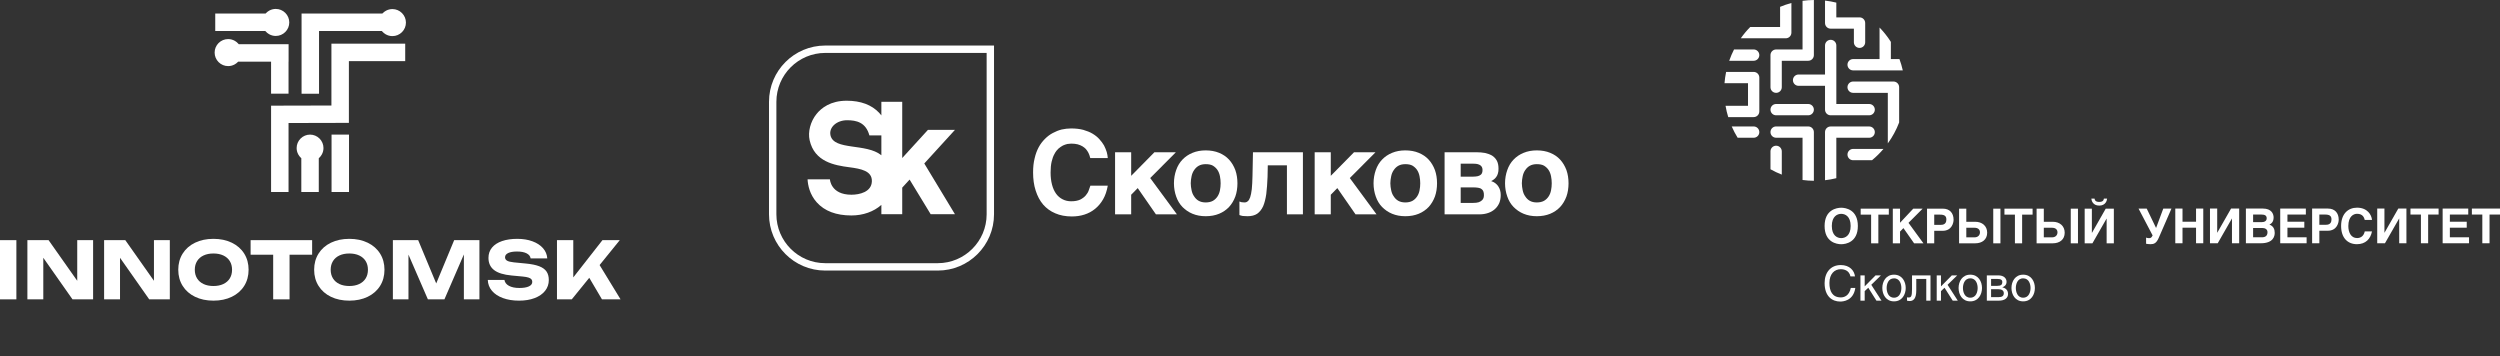 <?xml version="1.0" encoding="UTF-8"?> <svg xmlns="http://www.w3.org/2000/svg" width="842" height="120" viewBox="0 0 842 120" fill="none"><rect x="0" y="0" width="842" height="120" fill="#333333" stroke="none"/><path fill-rule="evenodd" clip-rule="evenodd" d="M72.495 10.435H89.352L89.484 10.583C89.651 10.77 89.83 10.941 90.021 11.095C90.214 11.252 90.42 11.392 90.635 11.514C90.973 11.706 91.337 11.856 91.72 11.958C92.088 12.055 92.476 12.107 92.876 12.107C93.492 12.107 94.078 11.985 94.612 11.764C95.168 11.533 95.669 11.194 96.089 10.775L96.094 10.768C96.514 10.35 96.853 9.848 97.083 9.292C97.305 8.758 97.427 8.172 97.427 7.557C97.427 6.941 97.305 6.355 97.083 5.821C96.853 5.265 96.514 4.763 96.095 4.344L96.088 4.339C95.669 3.919 95.168 3.58 94.612 3.35C94.078 3.128 93.492 3.006 92.876 3.006C92.493 3.006 92.121 3.054 91.766 3.143C91.399 3.236 91.048 3.374 90.721 3.551C90.512 3.663 90.312 3.793 90.124 3.937C89.933 4.082 89.755 4.243 89.59 4.416L89.459 4.554H72.495V10.435ZM100.857 52.623C101.002 52.81 101.165 52.987 101.341 53.152L101.483 53.284V64.661H107.364V53.294L107.506 53.162C107.678 53.001 107.841 52.823 107.99 52.631C108.139 52.44 108.272 52.239 108.387 52.03C108.569 51.698 108.712 51.344 108.806 50.978C108.897 50.623 108.946 50.247 108.946 49.856C108.946 49.245 108.824 48.663 108.604 48.133C108.375 47.581 108.039 47.082 107.623 46.666L107.616 46.66C107.2 46.244 106.702 45.907 106.15 45.678C105.62 45.458 105.038 45.337 104.427 45.337C103.816 45.337 103.233 45.458 102.704 45.678C102.151 45.907 101.653 46.244 101.236 46.66L101.231 46.666C100.814 47.082 100.478 47.581 100.249 48.133C100.029 48.663 99.907 49.245 99.907 49.856C99.907 50.246 99.956 50.621 100.047 50.975C100.141 51.342 100.283 51.695 100.465 52.027C100.578 52.234 100.71 52.433 100.857 52.623ZM133.9 3.401C133.367 3.18 132.78 3.057 132.165 3.057C131.789 3.057 131.423 3.104 131.075 3.19C130.715 3.28 130.369 3.413 130.046 3.584C129.837 3.694 129.638 3.82 129.451 3.958C129.263 4.099 129.085 4.254 128.921 4.421L128.79 4.554H107.448V4.547H101.567V31.566H107.448V10.435H128.599L128.732 10.588C128.895 10.777 129.076 10.954 129.272 11.116C129.467 11.277 129.673 11.421 129.889 11.546C130.23 11.744 130.6 11.899 130.989 12.004C131.364 12.105 131.759 12.159 132.165 12.159C132.782 12.159 133.37 12.037 133.905 11.816C134.46 11.586 134.962 11.247 135.383 10.826C135.804 10.405 136.143 9.904 136.372 9.35C136.594 8.814 136.716 8.226 136.716 7.608C136.716 6.993 136.594 6.407 136.372 5.873C136.141 5.317 135.803 4.815 135.384 4.396L135.377 4.391C134.958 3.971 134.457 3.632 133.9 3.401ZM78.018 13.316C77.642 13.214 77.246 13.16 76.838 13.16C76.221 13.16 75.633 13.282 75.099 13.504C74.543 13.733 74.042 14.072 73.621 14.493C73.199 14.914 72.861 15.415 72.631 15.969C72.41 16.505 72.287 17.093 72.287 17.71C72.287 18.324 72.41 18.91 72.631 19.444C72.862 20 73.201 20.503 73.62 20.923L73.627 20.928C74.046 21.348 74.549 21.686 75.105 21.918C75.639 22.139 76.224 22.261 76.838 22.261C77.214 22.261 77.578 22.216 77.925 22.13C78.285 22.041 78.63 21.908 78.953 21.738C79.161 21.629 79.359 21.504 79.545 21.366C79.733 21.227 79.91 21.072 80.073 20.906L80.204 20.773H91.298V31.54H97.179V20.773H97.199V14.892H80.416L80.283 14.739C80.12 14.55 79.938 14.372 79.741 14.209C79.546 14.047 79.337 13.901 79.119 13.775C78.777 13.576 78.407 13.421 78.018 13.316ZM111.666 45.338V64.661H117.547V45.338H111.666ZM91.299 35.588V64.661H97.18V41.432L117.505 41.382V20.584H136.475V14.701L111.623 14.701V35.538L91.299 35.588Z" fill="white"></path><path d="M0 100.821V80.883H5.516V100.821H0Z" fill="white"></path><path d="M26.013 94.573V80.883H31.356V100.821H24.418L14.582 86.824V100.821H9.225V80.883H16.363L26.013 94.573Z" fill="white"></path><path d="M51.852 94.573V80.883H57.195V100.821H50.257L40.421 86.824V100.821H35.064V80.883H42.202L51.852 94.573Z" fill="white"></path><path d="M71.883 101.259C69.544 101.259 67.479 100.824 65.689 99.956C63.899 99.088 62.512 97.865 61.524 96.292C60.536 94.719 60.04 92.907 60.04 90.851C60.04 88.795 60.536 86.978 61.524 85.406C62.512 83.833 63.899 82.614 65.689 81.746C67.479 80.878 69.544 80.443 71.883 80.443C74.223 80.443 76.287 80.878 78.077 81.746C79.867 82.614 81.258 83.833 82.246 85.406C83.234 86.978 83.726 88.795 83.726 90.851C83.726 92.907 83.234 94.719 82.246 96.292C81.258 97.865 79.867 99.088 78.077 99.956C76.287 100.824 74.223 101.259 71.883 101.259ZM71.883 96.327C73.159 96.327 74.271 96.106 75.215 95.663C76.159 95.22 76.885 94.586 77.395 93.762C77.904 92.938 78.157 91.968 78.157 90.851C78.157 89.734 77.904 88.764 77.395 87.94C76.885 87.116 76.159 86.482 75.215 86.039C74.271 85.596 73.159 85.375 71.883 85.375C70.607 85.375 69.499 85.596 68.556 86.039C67.612 86.482 66.885 87.116 66.376 87.94C65.866 88.764 65.609 89.734 65.609 90.851C65.609 91.968 65.866 92.938 66.376 93.762C66.885 94.586 67.612 95.22 68.556 95.663C69.499 96.106 70.607 96.327 71.883 96.327Z" fill="white"></path><path d="M84.404 80.883H105.126V85.787H97.523V100.821H92.007V85.787H84.404V80.883Z" fill="white"></path><path d="M117.648 101.259C115.308 101.259 113.244 100.824 111.453 99.956C109.664 99.088 108.277 97.865 107.289 96.292C106.301 94.719 105.804 92.907 105.804 90.851C105.804 88.795 106.301 86.978 107.289 85.406C108.277 83.833 109.664 82.614 111.453 81.746C113.244 80.878 115.308 80.443 117.648 80.443C119.987 80.443 122.052 80.878 123.842 81.746C125.632 82.614 127.023 83.833 128.011 85.406C128.999 86.978 129.491 88.795 129.491 90.851C129.491 92.907 128.999 94.719 128.011 96.292C127.023 97.865 125.632 99.088 123.842 99.956C122.052 100.824 119.987 101.259 117.648 101.259ZM117.648 96.327C118.924 96.327 120.036 96.106 120.98 95.663C121.923 95.22 122.65 94.586 123.159 93.762C123.669 92.938 123.921 91.968 123.921 90.851C123.921 89.734 123.669 88.764 123.159 87.94C122.65 87.116 121.923 86.482 120.98 86.039C120.036 85.596 118.924 85.375 117.648 85.375C116.372 85.375 115.264 85.596 114.32 86.039C113.376 86.482 112.65 87.116 112.14 87.94C111.631 88.764 111.374 89.734 111.374 90.851C111.374 91.968 111.631 92.938 112.14 93.762C112.65 94.586 113.376 95.22 114.32 95.663C115.264 96.106 116.372 96.327 117.648 96.327Z" fill="white"></path><path d="M146.917 95.464L152.965 80.883H161.471V100.821H156.234V85.694L149.681 100.821H144.112L137.572 85.761V100.821H132.322V80.883H140.842L146.917 95.464Z" fill="white"></path><path d="M169.898 94.28C170.022 95.122 170.528 95.782 171.414 96.265C172.3 96.748 173.47 96.992 174.923 96.992C176.287 96.992 177.355 96.815 178.122 96.46C178.888 96.106 179.269 95.601 179.269 94.945C179.269 94.591 179.172 94.294 178.977 94.059C178.782 93.824 178.454 93.633 177.989 93.483C177.524 93.332 176.877 93.217 176.053 93.137L172.357 92.792C169.637 92.543 167.652 91.928 166.398 90.948C165.144 89.969 164.515 88.609 164.515 86.863C164.515 85.508 164.914 84.347 165.711 83.385C166.509 82.424 167.639 81.693 169.096 81.192C170.554 80.692 172.264 80.443 174.232 80.443C176.128 80.443 177.825 80.718 179.322 81.267C180.82 81.817 182.007 82.588 182.88 83.58C183.753 84.573 184.232 85.72 184.32 87.023H178.711C178.613 86.305 178.166 85.738 177.364 85.326C176.562 84.914 175.481 84.71 174.125 84.71C172.867 84.71 171.883 84.879 171.17 85.215C170.457 85.552 170.098 86.03 170.098 86.651C170.098 87.138 170.319 87.515 170.762 87.785C171.205 88.055 171.981 88.25 173.088 88.365L177.063 88.751C178.95 88.928 180.461 89.234 181.595 89.668C182.73 90.102 183.554 90.696 184.068 91.449C184.582 92.202 184.839 93.155 184.839 94.307C184.839 95.689 184.422 96.903 183.589 97.953C182.756 99.003 181.582 99.819 180.067 100.395C178.551 100.971 176.801 101.259 174.816 101.259C172.769 101.259 170.957 100.966 169.38 100.386C167.803 99.805 166.571 98.99 165.685 97.936C164.799 96.881 164.333 95.663 164.289 94.28H169.898Z" fill="white"></path><path d="M201.946 89.27L209.004 100.821H202.743L198.463 93.563L192.575 100.821H187.59V80.883H193.08V93.43L202.903 80.883H208.738L201.946 89.27Z" fill="white"></path><path d="M620.129 80.195C621.447 80.195 623.297 79.373 623.297 76.11C623.297 72.843 621.447 72.021 620.129 72.021C618.811 72.021 616.958 72.843 616.958 76.11C616.958 79.373 618.811 80.195 620.129 80.195ZM620.129 69.965C621.672 69.965 625.726 70.637 625.726 76.11C625.726 81.579 621.672 82.254 620.129 82.254C618.586 82.254 614.526 81.579 614.526 76.11C614.526 70.637 618.586 69.965 620.129 69.965Z" fill="white"></path><path d="M632.629 81.955H630.194V72.287H626.676V70.275H636.153V72.287H632.629V81.955Z" fill="white"></path><path d="M639.932 75.023L644.385 70.276H647.542L642.78 75.052L647.815 81.955H644.672L641.072 76.822L639.932 77.996V81.955H637.498V70.276H639.932V75.023Z" fill="white"></path><path d="M651.449 75.727H653.721C655.326 75.727 655.537 74.637 655.537 73.905C655.537 72.765 654.909 72.287 653.397 72.287H651.449V75.727ZM651.449 81.955H649.023V70.276H654.363C656.612 70.276 657.966 71.702 657.966 74.007C657.966 75.052 657.381 77.739 654.247 77.739H651.449V81.955Z" fill="white"></path><path d="M673.749 81.947H671.326V70.273H673.749V81.947ZM662.25 79.941H664.994C666.173 79.941 666.85 79.217 666.85 78.252C666.85 77.222 666.095 76.706 664.994 76.706H662.25V79.941ZM662.25 74.697H665.287C667.538 74.697 669.279 76.066 669.279 78.378C669.279 80.68 667.583 81.947 665.253 81.947H659.817V70.273H662.25V74.697Z" fill="white"></path><path d="M681.052 81.955H678.626V72.287H675.097V70.275H684.576V72.287H681.052V81.955Z" fill="white"></path><path d="M699.862 81.947H697.43V70.273H699.862V81.947ZM688.355 79.941H691.106C692.284 79.941 692.96 79.217 692.96 78.252C692.96 77.222 692.198 76.706 691.106 76.706H688.355V79.941ZM688.355 74.697H691.398C693.652 74.697 695.389 76.066 695.389 78.378C695.389 80.68 693.701 81.947 691.366 81.947H685.927V70.273H688.355V74.697Z" fill="white"></path><path d="M707.021 68.007C708.388 68.007 708.519 67.312 708.593 66.881H709.675C709.627 67.535 709.189 69.246 707.021 69.246C704.842 69.246 704.412 67.535 704.362 66.881H705.444C705.524 67.312 705.648 68.007 707.021 68.007ZM704.54 78.417H704.577L709.209 70.275H711.944V81.955H709.514V73.637H709.481L704.724 81.955H702.118V70.275H704.54V78.417Z" fill="white"></path><path d="M623.236 93.101C622.798 91.043 621.097 90.669 619.965 90.669C617.856 90.669 616.151 92.23 616.151 95.307C616.151 98.058 617.12 100.166 620.011 100.166C621.046 100.166 622.812 99.683 623.349 96.967H624.876C624.232 101.373 620.656 101.562 619.77 101.562C617.12 101.562 614.527 99.846 614.527 95.354C614.527 91.769 616.572 89.271 619.965 89.271C622.977 89.271 624.536 91.139 624.763 93.101H623.236Z" fill="white"></path><path d="M628.027 96.451L631.679 92.75H633.497L630.246 95.921L633.686 101.264H631.981L629.234 96.912L628.027 98.046V101.264H626.594V92.75H628.027V96.451Z" fill="white"></path><path d="M637.906 100.264C639.948 100.264 640.379 98.141 640.379 96.998C640.379 95.859 639.948 93.748 637.906 93.748C635.864 93.748 635.423 95.859 635.423 96.998C635.423 98.141 635.864 100.264 637.906 100.264ZM637.906 92.509C640.619 92.509 641.847 94.808 641.847 96.998C641.847 99.187 640.619 101.5 637.906 101.5C635.186 101.5 633.964 99.187 633.964 96.998C633.964 94.808 635.186 92.509 637.906 92.509Z" fill="white"></path><path d="M650.193 92.751V101.264H648.767V93.946H645.402V97.818C645.402 100.395 644.55 101.389 643.194 101.389C642.812 101.389 642.508 101.322 642.279 101.264V100.152C642.393 100.169 642.619 100.186 642.864 100.186C643.662 100.186 643.969 99.825 643.969 97.34V92.751H650.193Z" fill="white"></path><path d="M653.721 96.451L657.371 92.75H659.189L655.941 95.921L659.384 101.264H657.675L654.919 96.912L653.721 98.046V101.264H652.284V92.75H653.721V96.451Z" fill="white"></path><path d="M663.598 100.264C665.641 100.264 666.072 98.141 666.072 96.998C666.072 95.859 665.641 93.748 663.598 93.748C661.554 93.748 661.12 95.859 661.12 96.998C661.12 98.141 661.554 100.264 663.598 100.264ZM663.598 92.509C666.321 92.509 667.538 94.808 667.538 96.998C667.538 99.187 666.321 101.5 663.598 101.5C660.878 101.5 659.652 99.187 659.652 96.998C659.652 94.808 660.878 92.509 663.598 92.509Z" fill="white"></path><path d="M670.597 100.074H673.154C674.264 100.074 674.881 99.692 674.881 98.75C674.881 97.836 674.17 97.402 673.007 97.402H670.597V100.074ZM670.597 96.271H672.67C673.912 96.271 674.372 95.921 674.372 94.987C674.372 94.309 673.956 93.944 672.705 93.944H670.597V96.271ZM669.163 92.749H673.02C674.908 92.749 675.808 93.748 675.808 94.922C675.808 95.934 675.116 96.55 674.372 96.753C675.278 96.969 676.307 97.549 676.307 99.011C676.307 100.358 675.215 101.264 673.18 101.264H669.163V92.749Z" fill="white"></path><path d="M681.41 100.264C683.447 100.264 683.888 98.141 683.888 96.998C683.888 95.859 683.447 93.748 681.41 93.748C679.365 93.748 678.933 95.859 678.933 96.998C678.933 98.141 679.365 100.264 681.41 100.264ZM681.41 92.509C684.133 92.509 685.349 94.808 685.349 96.998C685.349 99.187 684.133 101.5 681.41 101.5C678.687 101.5 677.462 99.187 677.462 96.998C677.462 94.808 678.687 92.509 681.41 92.509Z" fill="white"></path><path d="M598.201 16.659C597.144 16.659 596.297 17.509 596.297 18.563V29.373C596.297 30.424 597.144 31.273 598.201 31.273C599.25 31.273 600.106 30.424 600.106 29.373V20.469H609.005C610.055 20.469 610.912 19.617 610.912 18.563V0C609.621 0.013 608.346 0.108 607.096 0.273V16.659H598.201Z" fill="white"></path><path d="M618.478 15.316C618.478 14.261 617.621 13.407 616.571 13.407C615.51 13.407 614.667 14.261 614.667 15.316V25.093H605.76C604.709 25.093 603.857 25.945 603.857 26.999C603.857 28.055 604.709 28.905 605.76 28.905H614.667V36.926C614.667 37.981 615.51 38.832 616.571 38.832H629.539C630.587 38.832 631.441 37.981 631.441 36.926C631.441 35.875 630.587 35.024 629.539 35.024H618.478V15.316Z" fill="white"></path><path d="M603.346 10.992V1.011C602.041 1.357 600.767 1.789 599.534 2.302V9.086H589.48C588.314 10.263 587.253 11.54 586.295 12.898H601.441C602.494 12.898 603.346 12.048 603.346 10.992Z" fill="white"></path><path d="M592.539 37.535V26.122C592.539 25.07 591.69 24.218 590.631 24.218H581.353C581.096 25.462 580.918 26.738 580.815 28.029H588.728V35.624H581.161C581.382 36.927 581.683 38.2 582.07 39.44H590.631C591.69 39.44 592.539 38.583 592.539 37.535Z" fill="white"></path><path d="M616.571 9.657H624.389V14.238C624.389 15.289 625.241 16.143 626.291 16.143C627.347 16.143 628.196 15.289 628.196 14.238V7.753C628.196 6.699 627.347 5.849 626.291 5.849H618.474V0.883C617.232 0.577 615.958 0.346 614.666 0.198V7.753C614.666 8.805 615.511 9.657 616.571 9.657Z" fill="white"></path><path d="M629.539 46.4C630.587 46.4 631.441 45.552 631.441 44.498C631.441 43.441 630.587 42.595 629.539 42.595H616.572C615.51 42.595 614.667 43.441 614.667 44.498V60.697C615.962 60.552 617.233 60.321 618.475 60.013V46.4H629.539Z" fill="white"></path><path d="M609.004 35.024H598.2C597.143 35.024 596.296 35.876 596.296 36.927C596.296 37.981 597.143 38.832 598.2 38.832H609.004C610.056 38.832 610.912 37.981 610.912 36.927C610.912 35.876 610.056 35.024 609.004 35.024Z" fill="white"></path><path d="M592.539 44.493C592.539 43.436 591.69 42.589 590.631 42.589H583.242C583.819 43.905 584.487 45.181 585.236 46.395H590.631C591.69 46.395 592.539 45.547 592.539 44.493Z" fill="white"></path><path d="M598.201 49.073C597.144 49.073 596.297 49.925 596.297 50.977V57.008C597.515 57.693 598.786 58.299 600.106 58.81V50.977C600.106 49.925 599.25 49.073 598.201 49.073Z" fill="white"></path><path d="M637.727 27.458H624.132C623.078 27.458 622.228 28.317 622.228 29.367C622.228 30.424 623.078 31.273 624.132 31.273H635.817V48.293C637.381 46.139 638.671 43.78 639.63 41.253V29.367C639.63 28.317 638.78 27.458 637.727 27.458Z" fill="white"></path><path d="M634.359 50.154H624.133C623.082 50.154 622.229 51.007 622.229 52.062C622.229 53.111 623.082 53.965 624.133 53.965H630.495C631.889 52.81 633.184 51.536 634.359 50.154Z" fill="white"></path><path d="M636.844 19.893V14.103C635.738 12.365 634.461 10.752 633.033 9.276V19.893H632.776H624.133C623.081 19.893 622.228 20.747 622.228 21.795C622.228 22.852 623.081 23.707 624.133 23.707H640.86C640.565 22.4 640.189 21.127 639.733 19.893H636.844Z" fill="white"></path><path d="M592.539 18.559C592.539 17.505 591.69 16.654 590.631 16.654H584.025C583.401 17.878 582.852 19.151 582.397 20.467H590.631C591.69 20.467 592.539 19.613 592.539 18.559Z" fill="white"></path><path d="M609.004 42.586H598.2C597.143 42.586 596.296 43.434 596.296 44.489C596.296 45.543 597.143 46.391 598.2 46.391H607.095V60.617C608.345 60.785 609.62 60.88 610.912 60.889V44.489C610.912 43.434 610.056 42.586 609.004 42.586Z" fill="white"></path><path d="M723.011 70.248L726.166 76.786L728.595 70.248H731.35L727.052 80.133C726.262 81.933 725.44 82.244 724.297 82.244C723.816 82.244 723.057 82.162 722.802 82.096V80.02C723.011 80.116 723.446 80.214 723.753 80.214C724.411 80.214 724.602 80.037 725.005 79.297L720.255 70.248H723.011Z" fill="white"></path><path d="M735.069 74.677H739.628V70.244H742.061V81.93H739.628V76.686H735.069V81.93H732.64V70.244H735.069V74.677Z" fill="white"></path><path d="M746.753 78.389H746.77L751.42 70.244H754.154V81.93H751.727V73.611H751.694L746.929 81.93H744.321V70.244H746.753V78.389Z" fill="white"></path><path d="M758.847 79.92H761.811C763 79.92 763.691 79.391 763.691 78.198C763.691 77.183 762.825 76.782 761.934 76.782H758.847V79.92ZM758.847 74.821H761.7C762.665 74.821 763.421 74.448 763.421 73.515C763.421 72.566 762.748 72.259 761.635 72.259H758.847V74.821ZM756.417 70.244H762.179C765.027 70.244 765.751 72.036 765.751 73.225C765.751 74.9 764.823 75.4 764.334 75.64C765.767 76.17 766.123 77.296 766.123 78.435C766.123 79.437 765.751 81.93 761.437 81.93H756.417V70.244Z" fill="white"></path><path d="M776.611 70.244V72.259H770.41V74.677H776.094V76.686H770.41V79.92H776.866V81.93H767.982V70.244H776.611Z" fill="white"></path><path d="M781.156 75.704H783.425C785.036 75.704 785.242 74.609 785.242 73.885C785.242 72.745 784.618 72.259 783.1 72.259H781.156V75.704ZM781.156 81.93H778.723V70.245H784.072C786.323 70.245 787.676 71.68 787.676 73.981C787.676 75.027 787.095 77.713 783.958 77.713H781.156V81.93Z" fill="white"></path><path d="M796.449 74.081C796.26 73.372 795.872 72.005 793.86 72.005C792.686 72.005 790.917 72.842 790.917 76.14C790.917 78.234 791.803 80.18 793.86 80.18C795.215 80.18 796.162 79.36 796.449 77.929H798.885C798.402 80.469 796.741 82.244 793.818 82.244C790.706 82.244 788.487 80.133 788.487 76.112C788.487 72.019 790.835 69.944 793.85 69.944C797.341 69.944 798.756 72.359 798.885 74.081H796.449Z" fill="white"></path><path d="M803.077 78.389H803.096L807.744 70.244H810.484V81.93H808.052V73.611H808.018L803.253 81.93H800.648V70.244H803.077V78.389Z" fill="white"></path><path d="M817.801 81.93H815.367V72.259H811.843V70.244H821.319V72.259H817.801V81.93Z" fill="white"></path><path d="M831.308 70.244V72.259H825.112V74.677H830.796V76.686H825.112V79.92H831.568V81.93H822.683V70.244H831.308Z" fill="white"></path><path d="M838.477 81.93H836.047V72.259H832.527V70.244H842V72.259H838.477V81.93Z" fill="white"></path><path d="M334.786 15.338H277.946C267.483 15.338 259 23.821 259 34.285V72.178C259 82.642 267.483 91.125 277.946 91.125H315.84C326.304 91.125 334.786 82.642 334.786 72.178V15.338ZM332.3 17.825V72.178C332.3 81.254 324.916 88.638 315.84 88.638H277.946C268.871 88.638 261.487 81.254 261.487 72.178V34.285C261.487 25.209 268.871 17.825 277.946 17.825H332.3Z" fill="white"></path><path d="M296.846 52.298C291.811 48.157 280.892 50.755 279.713 45.602C279.094 42.891 281.799 40.493 285.297 40.493C288.447 40.493 291.605 41.199 292.807 45.592H296.846V52.298ZM321.624 43.746H312.525L303.869 53.226V34.285H296.846V38.875C296.617 38.579 296.375 38.285 296.104 37.998C293.551 35.294 289.871 33.924 285.167 33.924C279.726 33.924 276.633 36.358 274.995 38.401C272.962 40.936 272.055 44.396 272.683 47.216C274.31 54.516 281.084 55.682 286.059 56.329C289.988 56.84 293.746 57.553 293.646 61.054C293.542 64.688 289.446 65.582 286.758 65.582C279.755 65.582 279.519 60.406 279.519 60.406H271.988C272.098 62.349 272.685 65.47 275.078 68.147C277.698 71.081 281.628 72.568 286.758 72.568C290.693 72.568 294.277 71.286 296.846 69.01V72.138H303.869V63.198L306.354 60.48L313.448 72.138H321.622L311.299 55.062L321.624 43.746Z" fill="white"></path><path d="M355.177 51.793C355.53 51.085 356.002 50.495 356.474 50.063C356.985 49.631 357.496 49.277 358.007 49.002C358.518 48.766 359.029 48.609 359.501 48.49C359.972 48.412 360.405 48.372 360.759 48.372C361.624 48.372 362.331 48.451 362.96 48.609C363.589 48.805 364.139 49.002 364.572 49.277C365.043 49.552 365.397 49.867 365.712 50.181C365.987 50.535 366.262 50.889 366.459 51.242C366.655 51.635 366.812 51.95 366.93 52.304L367.206 53.247H373.102C373.063 52.618 372.945 51.95 372.748 51.203C372.513 50.495 372.237 49.749 371.845 49.002C371.451 48.294 370.901 47.587 370.272 46.879C369.643 46.171 368.896 45.581 367.992 45.032C367.088 44.481 366.027 44.088 364.847 43.734C363.668 43.419 362.292 43.262 360.759 43.262C359.697 43.262 358.636 43.38 357.575 43.616C356.513 43.891 355.53 44.284 354.587 44.796C353.604 45.306 352.74 45.975 351.953 46.761C351.128 47.587 350.42 48.49 349.83 49.591C349.241 50.692 348.769 51.95 348.455 53.365C348.1 54.78 347.944 56.353 347.944 58.082C347.944 60.323 348.219 62.367 348.809 64.176C349.398 66.023 350.223 67.595 351.324 68.893C352.425 70.15 353.801 71.172 355.413 71.841C357.024 72.549 358.911 72.902 360.994 72.902C362.488 72.902 363.904 72.706 365.24 72.273C366.577 71.841 367.756 71.212 368.817 70.347C369.879 69.483 370.783 68.421 371.53 67.124C372.277 65.826 372.788 64.293 373.102 62.525H367.245C367.127 62.957 366.93 63.507 366.695 64.097C366.498 64.687 366.144 65.276 365.672 65.826C365.201 66.377 364.572 66.849 363.786 67.242C362.999 67.595 362.017 67.792 360.759 67.792C359.697 67.792 358.714 67.556 357.889 67.124C357.024 66.691 356.277 66.062 355.687 65.237C355.098 64.411 354.626 63.389 354.312 62.17C353.997 60.952 353.84 59.615 353.84 58.082C353.84 56.667 353.958 55.448 354.194 54.426C354.43 53.404 354.744 52.539 355.177 51.793Z" fill="white"></path><path d="M396.036 51.28H388.803L380.98 59.221V51.28H375.555V72.193H380.98V65.59L383.182 63.349L389.314 72.193H396.39L387.388 59.968L396.036 51.28Z" fill="white"></path><path d="M410.873 64.133C410.716 64.919 410.44 65.588 410.047 66.177C409.654 66.767 409.143 67.278 408.514 67.632C407.885 67.985 407.06 68.182 406.077 68.182C405.133 68.182 404.347 67.985 403.718 67.632C403.089 67.278 402.578 66.767 402.185 66.138C401.753 65.548 401.477 64.84 401.32 64.055C401.163 63.307 401.045 62.521 401.045 61.735C401.045 60.949 401.163 60.163 401.32 59.376C401.477 58.59 401.753 57.922 402.185 57.292C402.578 56.703 403.089 56.192 403.718 55.838C404.347 55.485 405.133 55.288 406.077 55.288C407.06 55.288 407.885 55.445 408.514 55.799C409.143 56.192 409.654 56.664 410.047 57.253C410.44 57.843 410.716 58.551 410.873 59.337C411.03 60.123 411.108 60.909 411.108 61.735C411.108 62.56 411.03 63.347 410.873 64.133ZM413.938 53.755C413.035 52.772 411.934 52.025 410.597 51.475C409.261 50.924 407.767 50.65 406.077 50.65C404.426 50.65 402.971 50.924 401.635 51.475C400.298 52.025 399.198 52.772 398.254 53.755C397.311 54.738 396.603 55.917 396.131 57.292C395.659 58.63 395.385 60.124 395.385 61.735C395.385 63.347 395.659 64.84 396.131 66.177C396.603 67.553 397.311 68.732 398.254 69.715C399.198 70.658 400.298 71.445 401.635 71.995C402.971 72.546 404.426 72.82 406.077 72.82C407.767 72.82 409.261 72.546 410.597 71.995C411.934 71.445 413.035 70.658 413.938 69.715C414.843 68.732 415.551 67.553 416.062 66.177C416.533 64.84 416.769 63.347 416.769 61.735C416.769 60.123 416.533 58.63 416.062 57.292C415.551 55.917 414.843 54.738 413.938 53.755Z" fill="white"></path><path d="M421.842 59.18C421.802 61.027 421.723 62.521 421.605 63.7C421.448 64.88 421.291 65.784 421.055 66.452C420.82 67.121 420.544 67.553 420.229 67.789C419.915 68.064 419.561 68.182 419.128 68.182C418.736 68.182 418.42 68.143 418.146 68.103C417.871 68.024 417.635 67.946 417.438 67.867V72.428C417.752 72.546 418.106 72.663 418.579 72.742C419.05 72.781 419.561 72.82 420.19 72.82C421.488 72.82 422.588 72.546 423.413 71.995C424.24 71.406 424.908 70.579 425.419 69.479C425.89 68.379 426.244 67.002 426.479 65.351C426.676 63.7 426.833 61.774 426.912 59.573L426.99 55.681H433.437V72.191H438.823V51.279H421.999L421.842 59.18Z" fill="white"></path><path d="M463.263 51.28H456.03L448.207 59.221V51.28H442.781V72.193H448.207V65.59L450.408 63.349L456.541 72.193H463.617L454.614 59.968L463.263 51.28Z" fill="white"></path><path d="M478.1 64.133C477.941 64.919 477.667 65.588 477.273 66.177C476.881 66.767 476.37 67.278 475.74 67.632C475.111 67.985 474.286 68.182 473.304 68.182C472.36 68.182 471.574 67.985 470.944 67.632C470.315 67.278 469.804 66.767 469.411 66.138C468.979 65.548 468.703 64.84 468.546 64.055C468.389 63.307 468.271 62.521 468.271 61.735C468.271 60.949 468.389 60.163 468.546 59.376C468.703 58.59 468.979 57.922 469.411 57.292C469.804 56.703 470.315 56.192 470.944 55.838C471.574 55.485 472.36 55.288 473.304 55.288C474.286 55.288 475.111 55.445 475.74 55.799C476.37 56.192 476.881 56.664 477.273 57.253C477.667 57.843 477.941 58.551 478.1 59.337C478.257 60.123 478.335 60.909 478.335 61.735C478.335 62.56 478.257 63.347 478.1 64.133ZM481.166 53.755C480.261 52.772 479.16 52.025 477.824 51.475C476.487 50.924 474.994 50.65 473.304 50.65C471.652 50.65 470.198 50.924 468.86 51.475C467.524 52.025 466.424 52.772 465.48 53.755C464.537 54.738 463.829 55.917 463.358 57.292C462.885 58.63 462.61 60.124 462.61 61.735C462.61 63.347 462.885 64.84 463.358 66.177C463.829 67.553 464.537 68.732 465.48 69.715C466.424 70.658 467.524 71.445 468.86 71.995C470.198 72.546 471.652 72.82 473.304 72.82C474.994 72.82 476.487 72.546 477.824 71.995C479.16 71.445 480.261 70.658 481.166 69.715C482.069 68.732 482.777 67.553 483.288 66.177C483.759 64.84 483.996 63.347 483.996 61.735C483.996 60.123 483.759 58.63 483.288 57.292C482.777 55.917 482.069 54.738 481.166 53.755Z" fill="white"></path><path d="M499.666 66.612C499.588 66.926 499.391 67.201 499.155 67.437C498.88 67.712 498.526 67.908 498.053 68.105C497.582 68.263 496.914 68.341 496.128 68.341H491.961V63.112H496.128C496.796 63.112 497.347 63.152 497.818 63.23C498.29 63.309 498.683 63.427 498.958 63.663C499.272 63.86 499.469 64.135 499.588 64.45C499.745 64.803 499.783 65.235 499.783 65.746C499.783 66.022 499.745 66.297 499.666 66.612ZM491.961 55.132H496.285C496.874 55.132 497.347 55.172 497.739 55.29C498.133 55.408 498.447 55.565 498.644 55.722C498.88 55.919 499.075 56.154 499.155 56.391C499.272 56.666 499.312 56.941 499.312 57.255C499.312 57.609 499.272 57.963 499.155 58.238C499.075 58.514 498.88 58.749 498.644 58.906C498.407 59.103 498.093 59.221 497.701 59.339C497.268 59.417 496.757 59.496 496.128 59.496H491.961V55.132ZM502.221 60.99C502.575 60.833 502.849 60.636 503.165 60.4C503.44 60.204 503.714 59.928 503.951 59.575C504.187 59.261 504.384 58.867 504.501 58.396C504.658 57.963 504.698 57.413 504.698 56.784C504.698 55.683 504.501 54.779 504.108 54.071C503.714 53.364 503.165 52.813 502.497 52.381C501.789 51.988 501.002 51.713 500.137 51.516C499.234 51.359 498.329 51.28 497.347 51.28H486.536V72.193H498.25C499.351 72.193 500.334 72.037 501.238 71.722C502.143 71.408 502.889 70.975 503.519 70.385C504.147 69.835 504.619 69.127 504.973 68.341C505.287 67.555 505.444 66.651 505.444 65.668C505.444 64.528 505.169 63.584 504.619 62.759C504.068 61.934 503.282 61.344 502.221 60.99Z" fill="white"></path><path d="M522.387 64.133C522.23 64.919 521.954 65.588 521.562 66.177C521.17 66.767 520.658 67.278 520.029 67.632C519.399 67.985 518.575 68.182 517.591 68.182C516.648 68.182 515.863 67.985 515.233 67.632C514.604 67.278 514.093 66.767 513.7 66.138C513.268 65.548 512.992 64.84 512.835 64.055C512.678 63.307 512.56 62.521 512.56 61.735C512.56 60.949 512.678 60.163 512.835 59.376C512.992 58.59 513.268 57.922 513.7 57.292C514.093 56.703 514.604 56.192 515.233 55.838C515.863 55.485 516.648 55.288 517.591 55.288C518.575 55.288 519.399 55.445 520.029 55.799C520.658 56.192 521.17 56.664 521.562 57.253C521.954 57.843 522.23 58.551 522.387 59.337C522.545 60.123 522.624 60.909 522.624 61.735C522.624 62.56 522.545 63.347 522.387 64.133ZM527.577 57.292C527.066 55.917 526.358 54.738 525.454 53.755C524.549 52.772 523.449 52.025 522.113 51.475C520.775 50.924 519.283 50.65 517.591 50.65C515.941 50.65 514.487 50.924 513.149 51.475C511.813 52.025 510.713 52.772 509.769 53.755C508.826 54.738 508.118 55.917 507.647 57.292C507.174 58.63 506.899 60.124 506.899 61.735C506.899 63.347 507.174 64.84 507.647 66.177C508.118 67.553 508.826 68.732 509.769 69.715C510.713 70.658 511.813 71.445 513.149 71.995C514.487 72.546 515.941 72.82 517.591 72.82C519.283 72.82 520.775 72.546 522.113 71.995C523.449 71.445 524.549 70.658 525.454 69.715C526.358 68.732 527.066 67.553 527.577 66.177C528.048 64.84 528.283 63.347 528.283 61.735C528.283 60.123 528.048 58.63 527.577 57.292Z" fill="white"></path></svg> 